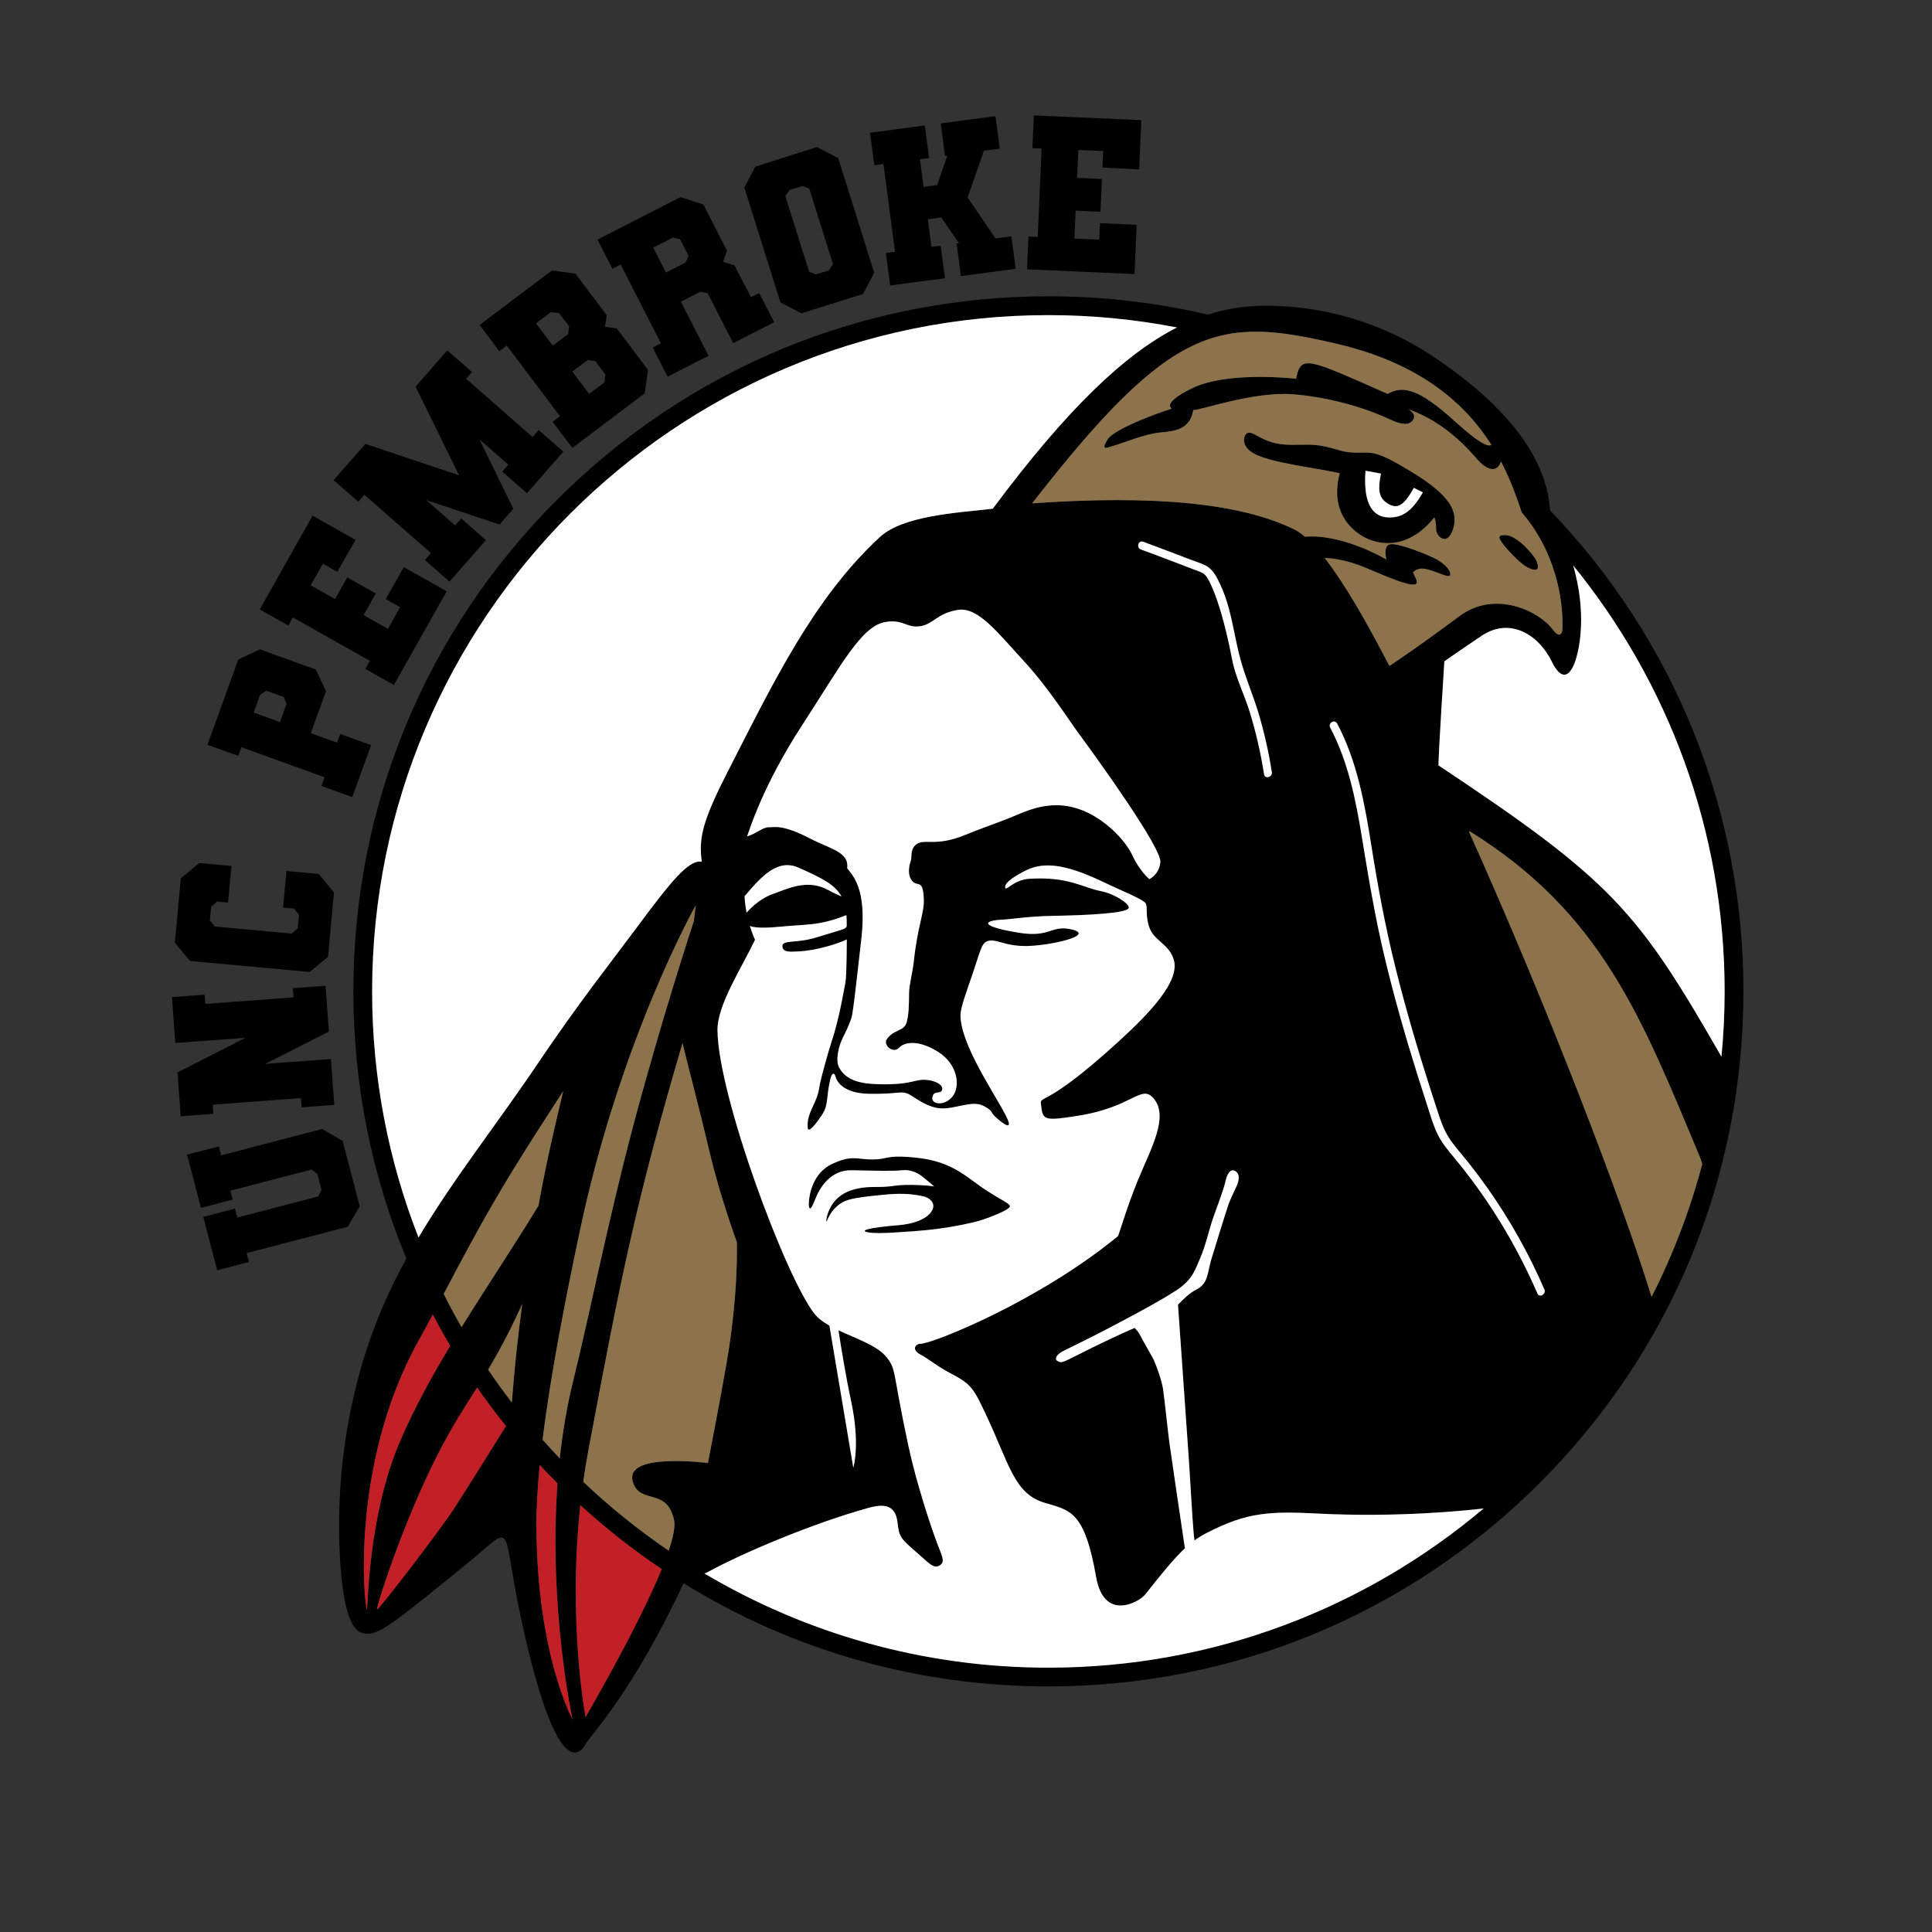 <?xml version="1.0" encoding="UTF-8"?>
<svg id="Layer_1" xmlns="http://www.w3.org/2000/svg" version="1.1" viewBox="0 0 720 720">
  <rect x="0" y="0" width="720" height="720" fill="#333333" stroke="none"/>
  <!-- Generator: Adobe Illustrator 29.8.1, SVG Export Plug-In . SVG Version: 2.1.1 Build 2)  -->
  <defs>
    <style>
      .st0 {
        fill: #c22026;
      }

      .st1 {
        fill: #8c734c;
      }

      .st2 {
        fill: #fff;
      }
    </style>
  </defs>
  <path id="Black_Merged_and_cut_out" d="M349.87,457.9c-6.83.91-13.84,1.23-16.02,1.39-4.29.32-8.76.37-10.75-.11-1.99-.48-.13-1.08,2.08-1.48,0,0,4.85-.76,9.56-1.1,4.85-.35,11.07-2.05,12.77-5.82,1.21-2.69-1.42-4.49-3.27-4.91-4.94-1.12-9.26-1.17-14.85-.63-13.3,1.29-15.08,1.96-18.19,4.98-2.17,2.1-3.05,5.13-3.22,5.06-.19-.07.06-2.9,1.78-5.8,2.75-4.64,7.33-6.25,11.48-6.84,4.15-.59,6.85.05,11.94-.72,5.09-.76,13.39-.11,14.96.24-.43-.35-2.96-2.58-4.74-3.94-1.78-1.37-4.58-2.46-7.27-2.1-2.69.37-10.65.17-18.64,0-7.98-.17-12.01,6.34-13.91,11.35-1.91,5.01-2.3,2.39-2.12.19.22-2.64,1.45-10.52,8.67-13.91,7.45-3.5,9.43-1.61,15.07-1.65,5.64-.05,4.92-1.6,13.98-.89,10.94.86,16.48,3.63,24.01,9.33,7.59,5.74,13.21,7.72,13.18,9.01-.03,1.29-7.54,4.23-11.5,5.42-1.95.59-8.4,2.05-15.02,2.93ZM569.93,211.77c3.63,1.54,3.55-.39,2.8-2.45-.92-2.51-7.28-9.58-11.27-9.84-2.05-.13-3.77-.13-1.69,2.77,1,1.39,6.54,7.98,10.17,9.52ZM463.98,162.38c.92-1.94,2.47-1.16,5.55.56,8.56,4.79,15.35,1.65,23.68,3.34,6.4,1.3,6.9,2.44,13.02,2.42,5.28-.02,6.69-.89,20.11,7.32,13.5,8.26,17.43,14.35,15.16,21.2-2.27,6.85-6.39,2.38-6.32-.02.09-2.83-.67-4.39-.67-4.39-10.72,13.55-24.29,10.94-31.39,3.28-4.75-5.13-5.91-12.05-3.85-19.75-10.23-2.22-26.34-3.91-32.36-7.55-3.82-2.31-3.57-5.1-2.95-6.41ZM517.12,192.82c4.67.25,8.74-1.47,13.15-9.33l-3.37-1.69c-3.5,6.27-5.93,8.28-9.8,5.82-3.57-2.27-3.55-5.6-2.45-11.13-1.24-.21-5.76-1.05-5.76-1.05-.86,10.89,1.91,17.05,8.22,17.38ZM649.72,369.45c0,69.19-26.94,134.23-75.87,183.15s-113.97,75.87-183.15,75.87c-48.78,0-95.5-13.41-135.96-38.46-18.66,40.14-34.74,56.85-36.27,59.6-1.19,2.14-10.14,18.95-24.23-46.18-8.01-37.05-1.35-35.91-21.59-19.57-21.6,17.44-30.91,25.47-35.65,24.96-2.09-.23-9.61,1.88-10.56-34.79-.69-26.38,3.47-57.61,16.37-87.42,2.61-6.04,5.52-11.87,8.65-17.57-12.96-31.14-19.77-64.85-19.77-99.6,0-69.19,26.94-134.23,75.87-183.15,48.92-48.92,113.97-75.87,183.15-75.87,20.26,0,40.16,2.33,59.41,6.83,6.66-2.13,13.2-3.14,19.83-3.27,23.58-.47,45.7,6.82,63.01,18.15,26.5,17.34,43.54,37.33,44.67,58.04,46.52,48.46,72.1,111.89,72.1,179.27ZM384.65,187.57c45.8-3.22,77.7,0,97.51,9.63,1.34.65,2.72,1.6,4.16,2.81,14.16-1.19,30.38,8.49,30.38,8.49,0,0-1.17-4.1.68-5.43,1.84-1.33,11.45,2.27,16.8,4.76,5.11,2.38,6.96,5.81,6.1,6.69s-7.14-2.71-10.45-2.64c-2.06.05-3.24,1.38-3.24,1.38,0,0,.28.66,1.12,2.48,2.35,5.05-8.9-.03-19.02-4.27-6.74-2.83-12.15-3.45-15.02-3.55,7.19,9.2,15.31,23.24,24.08,40.16h.19s0,0,0,0c0,0,10.32-6.8,25.96-18.47,13.39-9.99,29.89-1.69,34.79,5.02,1.86,2.54,3.56,2.61,3.63-.7.22-11.3-2.83-28.59-15.19-42.98-1.77-5.22-4.03-11.88-7.73-18.98-1.76,5.15-6.23,2.23-8.76-.69-2.76-3.18-11.81-13.93-25.72-18.75,2.32,1.39,2.64,3.04,1.37,4.37-1.47,1.53-3.9,1.48-8.42-.67-7.57-3.59-21.03-8.1-35.92-9.29-14.88-1.19-35.07,6.19-37.23,5.85-1.23,7.42-7.08,7.89-12.47,8.4-5.39.51-13.7,3.86-17.13,4.92s-4.62,1.53-2.37-2.29c2.25-3.82,17.89-9.63,23.92-11.53-2.21-1.59,1.44-4.75,8.36-7.95,7.95-3.68,22.66-4.73,38.03-3.2,1.7-9.22,4.56-7.38,34.09,5.64,5.77-3.22,11.62-1.95,25.1,10.26,8.85,8.02,12.2,9.56,13.59,8.75-9.38-14.81-25.86-30.21-57.4-37.62-43.79-10.28-61.3-8.14-113.77,59.41ZM339.45,320.73c.47-1.29-.32-4.08,1.84-5.93,3.08-2.64,7.05,1.03,18.47-3.7,5.16-2.13,10.66-3.99,16.54-6.32,4.84-1.91,9.67-4.57,17.09-4.71,14.18-.25,25.74,12.38,28.54,18.51,2.71,5.95,6.42,9.04,6.42,9.04,0,0,3.64-1.72,4.09-6.31.51-5.17-22.39-37.08-30.32-47.83-4.09-5.54-11.52-17.36-20.62-27.2-9.3-10.05-16.86-20.08-24.28-19.02-7.91,1.13-9.27,5.34-14.29,6.11-5.02.76-6.23-2.65-12.85-1.6-9.03,1.43-16.46,15.89-31.23,38.61-14.54,22.36-19.56,38.93-20.42,41.31,4.04-1.3,5.86-3.6,8.48-3.4,1.33.1,4.31-1.34,14.93,4.16,7.62,3.95,14.7,5.06,13.87,11.07,1.81,2.54,7.44,7.25,5.31,26.2-2.13,18.95-2.86,25.28-3.47,28.59-.3,1.65-1.55,4.69-3.37,8.24-1.69,3.28-2.9,8.63-1.46,11.29,2.93,5.41,9.2,6.14,16.03,6.23,12.18.16,12.32-2.4,17.65-1.49,2.99.51,5.28,2.04,4.67,3.66-.64,1.72-3.22-.19-3.61,2.87-.3,2.35,4.15,3.18,7.22-.15,3.39-3.67,2.53-12.29-5.26-17.09-7.79-4.8-12.68-3.2-14.22-1.53-2.42,2.64-6.09-.97-4.78-2.96,2.64-3.99,6.63-2.82,7.53-6.64.74-3.14.78-5.61.84-10.78.03-2.89,1.4-8.27,1.72-11.34,1.38-13.38,3.97-18.41,3.77-23.43-.34-8.63-2.65-3.8-4.86-7.67-1.27-2.24-.5-5.34.02-6.78ZM297.76,323.41c-7.84-3.5-13.67,2.83-20.28,10.6.02.52.13,2.87.75,6.1,2.12-2.34,5.57-5.48,9.86-6.97,5.55-1.93,12.82-5.76,20.7-1.39,1.66.92,3.3,1.68,4.81,2.33-2.41-4.42-7.28-6.84-15.83-10.66ZM445.47,212.43c1.41.54,2.92.96,3.93,2.15,1.17,1.36,5.62,9.53,9.76,31.11,1.3,6.77,4.54,13.02,6.57,19.61,2.34,7.61,4.12,15.39,5.35,23.25.3,1.9,3.19,1.09,2.89-.8-1.13-7.24-2.73-14.4-4.8-21.43-2.05-6.96-4.99-13.63-6.9-20.63-1.72-6.27-2.63-12.74-4.34-19.01-.8-2.95-1.79-5.85-3.07-8.62-1.25-2.71-2.77-5.9-5.56-7.3-1.77-.89-3.74-1.49-5.59-2.19-2-.76-4.01-1.52-6.01-2.28-3.9-1.48-7.79-2.99-11.71-4.4-1.82-.66-2.6,2.24-.8,2.89,6.79,2.46,13.52,5.09,20.26,7.65ZM155.97,461.19c13.22-22.17,29.51-42.62,44.71-65.21,14.66-21.79,27.09-37.47,35.97-49.43,13.2-17.78,19.87-26.25,24.9-25.44-1.19-8.89.24-15.12,9.78-33.77,17.04-33.33,32.01-64.54,56.59-87.2,8.57-7.9,28.1-8.98,42.07-10.56,27.56-37,48.99-57.52,68.66-67.55-15.52-3-31.55-4.6-47.93-4.6-138.96,0-252.02,113.06-252.02,252.02,0,32.35,6.13,63.29,17.29,91.73ZM183.59,448.73c-6.46,11.14-12.72,23-18.24,33.47,2.11,4.2,4.32,8.34,6.66,12.4,9.33-15.07,19.39-30.06,28.67-45.29,3.31-18.39,7-33.19,9.21-42.69-5.38,8.4-16.2,24.72-26.29,42.11ZM148.81,537.8c5.21-12.27,11.79-24.31,18.97-36.26-2.27-3.82-4.44-7.7-6.51-11.63-1.88,3.53-3.64,6.81-5.26,9.7-26.01,46.69-20.1,100.43-19.21,100.24.24-.05.3-34.49,12-62.06ZM188.57,531.44c-3.76-4.68-7.36-9.47-10.77-14.36-6.75,10.72-12.9,19.76-22.07,40.74-8.95,20.49-15.67,41.6-15.16,41.94s23.66-29.77,29.17-38.33c3.32-5.16,12.25-19.44,18.82-29.98ZM194.63,485.91c-2.53,5.62-5.73,12.25-9.45,18.86-1.13,2.01-2.22,3.88-3.28,5.66,2.83,4.18,5.79,8.25,8.86,12.25.92-12.45,2.28-24.86,3.88-36.76ZM213.38,640.8s-9.01-41.2-5.61-87.98c-.07-.07-.14-.14-.22-.21-2.18-2.18-4.31-4.41-6.4-6.66-.83,8.42-1.29,16.32-1.24,23.33.33,47.73,13.47,71.51,13.47,71.51ZM235.65,420.83c10.74-40.69,22.9-77.47,22.9-77.47l.77-6.06s-28.12,49.82-43.26,121.57c-5.02,23.81-10.76,52.42-13.86,77.66,2.1,2.36,4.23,4.7,6.41,6.98,1.06-9.82,2.72-19.78,5.16-29.56,5.28-21.11,12.73-58.48,21.88-93.12ZM246.6,584.77c-10.61-7.13-20.74-15.09-30.33-23.85-4.74,43.92,1.95,78.96,1.95,78.96,0,0,19.21-32.72,28.38-55.11ZM263.82,545.23s4.55-23.15,7.06-37.89c4.49-26.37,3.69-44.52,3.69-44.52,0,0-6.23-16.83-10.2-33.76-3.81-16.26-8.13-32.37-10.02-40.31-17.71,59.97-23.44,89.83-35.05,151.52-.76,4.03-1.41,8.02-1.96,11.95,9.89,9.39,20.54,17.98,31.85,25.68,1.68-4.98,2.52-9,2.02-11.34-2.67-12.59-12.82-5.48-15.4-14.45-3.16-10.98,28.01-6.87,28.01-6.87ZM552.94,562.14c-6.32.75-31.77,3.42-61.66,1.91-18.25-.92-26.42-.45-41,6.93-1.88.95-3.53,1.92-5.14,3.08-.1-.78-.2-1.73-.31-2.92-.54-5.98-1.41-22.21-1.69-26.07-.25-3.44-3.44-49.08-4.13-58.89,2.12-2.06,4.05-4.19,6.83-5.6,4.53-2.3,4.08-6.25,5.53-11.07,1.48-4.89,5.79-18.83,6.45-20.64.64-1.77,2.14-4.97,2.84-6.43s1.84-4.37-.02-5.83-3.28.72-3.84,3.27c-.89,4.05-3.84,11.39-4.96,14.76s-2.67,9.94-4.45,13.97c-1.78,4.03-2.7,8.01-8.61,12-6.43,4.35-20.73,11.79-26.53,14.84-5.82,3.06-16.25,8.16-16.25,8.16-3.03,1.65-2.62,3.18-2.08,3.46,1.06.55,1.12,1.16,4.65-.62,12.31-6.24,19.53-9.55,24.31-11.6.69.74,1.52,1.72,1.91,2.52.83,1.69,3.57,6.43,4.65,8.35,1.08,1.92,3.49,8.35,4.03,12.09s1.79,15.7,2.37,20.06c.49,3.67,4.5,30.73,5.75,39.13-3.73,3.47-7.93,8.53-14.76,17.16-2.41,3.05-15.41,10.14-18.31-6.39-4.37-24.85-9.71-24.89-19.35-27.78-11.39-3.42-13.13-14.79-22.08-33.57-4.17-8.75-5.11-10.62-12.55-14.48-5.26-2.73-8.65-5.65-11.22-6.98-4.13-2.14-1.82-4.19-.37-4.17,4.45.05,44.18-15.84,73.64-40.1.42-.35,3.14-10.32,7.47-20.86,4.82-11.73,11.7-23.66,5.86-30.5-4.65-5.44-7.72,3.29-28.26,6.49-11.36,1.77-13,1.8-13.53-2.88-.73-6.44-1.61,2.95,28.81-24.87,12.04-11.01,22.95-22.64,20.47-30.54-1.81-5.77-7.06-6.77-8.97-11.64-1.69-4.29-.63-7.88-1.47-9.25-.66-1.07-5.53-3.29-8.57-4.62-10.35-4.54-24.74-13.19-35.79-7.78-3.79,1.86-8.08,4.45-8.01,6.3.07,2.16,2.8-2.71,9.14-3.07,14.57-.83,19.38,3.19,26.63,4.64,5.39,1.08,10.6,4.83,10.31,6.19-.44,2.07-15.34,2.78-28.42,3.01-8.57.15-16.11,1.28-17.64,1.34-9.98.39-8.24,2.86,5.4,4.99,11.5,1.8,11.75-3.04,19.27-1.3,9.23,2.13-7.35,5.98-16.31,6.2-8.86.22-11.86-3.08-15.19-1.73-2.03.83-2.49,3.8-5.55,12.78-1.89,5.57-4.33,11.99-4.29,14.84.14,10.76,12.06,28.05,16.72,36.93,2.49,4.75,1.43,5.18-2.56,1.88-3.99-3.31-1.22-2.77-5.52-5.09-4.29-2.32-10.72,1.34-16.3.87-5.58-.46-10.16-4.9-12.5-5.64-2.34-.75-3.94.41-13.91.24-9.97-.17-12.12-4.9-12.51-6.44-.4-1.54-1.31-1.42-1.84.7-1.77,7.05-.59,9.75-3.26,13.71-3.47,5.14-5.2,6.42-5.26,4.58-.06-1.84-.08-3.37,1.53-6.96s2.36-4.91,2.91-8.59c.34-2.29,3.16-12.47,4.31-15.92,3.22-9.66,4.77-20.13,5.3-22.48.52-2.35.52-16.12.52-16.12-3.44,1.69-11.59,4.16-17.78,4.44-3.17.14-5.81.49-6.18-1.59-.52-2.96,4.88-1.2,12.68-3.62,11.27-3.51,11.25-2.99,11.26-4.84,0-1.24-.03-2.39-.12-3.45-10.28,4.05-14.57,3.32-25.22,4.35-6.62.64-9.5.18-10.75-.3.5,1.64,1.13,3.37,1.92,5.1-4.71,10.08-14.06,24.16-13.99,33.68.16,24.33,25.47,92.32,36.19,105.77,1.34,1.69,3.28,3.1,5.52,4.38l8.9,52.94s2.68-8.5-.82-24.82c-1.94-9.04-3.69-19.78-4.71-26.38,6.64,3.14,14.49,5.66,17.94,10.03,3.73,4.72,2.07,4.75,8.11,32.96,3.09,14.42,8.6,30.73,10.78,36.52,1.71,4.57,3,6.6,1.14,7.95-2.46,1.8-4.39-.88-8.67-4.55-6.49-5.57-6.69-6.11-7.3-11.37-.76-6.6-5.13-6.94-10.83-5.36-20.31,5.62-46.56,16.6-60.12,24.04-.31.17-.65.29-1.02.38,37.58,22.3,81.41,35.12,128.19,35.12,61.75,0,118.36-22.33,162.23-59.33ZM575.54,480.55c-5.74-13.25-12.82-25.9-21.14-37.7-2.05-2.9-4.17-5.75-6.35-8.55-2.2-2.82-4.59-5.5-6.75-8.36-2.26-2.99-3.7-6.21-4.88-9.74-1.22-3.66-2.41-7.33-3.58-11.01-4.75-14.88-9.16-29.87-12.91-45.04-3.63-14.7-6.42-29.53-8.78-44.48-2.5-15.77-5.29-31.77-12.84-46.03-.9-1.71-3.49-.19-2.59,1.51,6.71,12.69,9.54,26.89,11.83,40.93,2.42,14.81,4.88,29.56,8.35,44.17,3.61,15.2,7.91,30.22,12.59,45.12,1.16,3.69,2.34,7.37,3.54,11.04,1.15,3.54,2.17,7.19,3.84,10.53,1.58,3.17,3.9,5.88,6.14,8.59,2.29,2.77,4.52,5.58,6.66,8.47,9.69,13.02,17.83,27.15,24.28,42.04.77,1.77,3.35.24,2.59-1.51ZM634.39,433.78c-.31-1.03-.64-2-.96-2.78-21.62-51.71-36.54-90.71-85.76-121.23l-.22.18c28.92,64.26,57.4,138.37,68.03,173.38,0,0,0,.02,0,.04,7.97-15.66,14.34-32.26,18.92-49.59ZM641.54,393.81c.77-8.02,1.18-16.14,1.18-24.36,0-60.11-21.17-115.36-56.43-158.72,5.14,17.9,2.27,30.93.97,35.03-2.17,6.87-5.49,7.93-8.95.78-4.88-10.07-15.65-16.71-26.25-9.54-10.83,7.32-13.78,9.46-13.78,9.46,0,0-2.2,34.18-2.2,38.76,64.81,43.1,74.16,54.04,105.47,108.59ZM329.24,61.14l4.32,32.68-3.42.45,1.6,12.11,20.41-2.7-1.6-12.11-3.41.45-1.36-10.33,5.04-.67,6.57,9.64-.89.12,1.6,12.11,20.41-2.7-1.6-12.11-5.93.78-10.37-15.26,6.05-17.43,5.93-.78-1.6-12.11-20.41,2.7,1.6,12.11.89-.12-3.84,11.01-5.04.67-1.36-10.33,3.41-.45-1.6-12.11-20.41,2.7,1.6,12.11,3.42-.45ZM290.84,112.7l-13.43-42.79,4.08-7.81,22.98-7.3,7.91,4.13,13.41,42.71-4.13,7.91-23,7.22-7.81-4.08ZM292.68,73.1l8.84,28.16,2.55,1,4.85-1.52,1.52-2.28-8.84-28.16-2.55-1-4.85,1.52-1.52,2.28ZM228.22,100.17l-5.56-10.88,30.96-15.83,8.5,2.75,8.77,17.16-1.36,4.19,4.19,1.36,6.16,11.86,3.07-1.57,5.56,10.88-15.26,7.8-9.52-18.62-2.68-.56-7.3,3.73,10.31,20.15-15.26,7.8-5.56-10.88,3.07-1.57-15.01-29.35-3.07,1.57ZM243.44,92.29l4.74,9.27,7.3-3.73,1.11-2.5-3.17-6.21-2.68-.56-7.3,3.73ZM423.61,83.77l-13.68-.6-.27,6.14-9.26-.41.46-10.4,9.26.41.54-12.21-9.26-.41.46-10.4,9.26.41-.27,6.14,13.68.69.81-18.35-40.06-1.77-.54,12.21,3.44.15-1.45,32.93-3.44-.15-.54,12.21,40.06,1.77.81-18.35ZM109.13,230.09l28.71,16.19-1.69,3,10.64,6,19.69-34.93-16-9.02-6.72,11.93,5.36,3.02-4.55,8.07-9.07-5.11,4.55-8.07-10.64-6-4.55,8.07-9.07-5.11,4.55-8.07,5.36,3.02,6.8-11.89-16-9.02-19.69,34.93,10.64,6,1.69-3ZM79.28,411.67l32.87-2.43.25,3.43,12.18-.9-1.26-17.09-24.53,1.81,23.78-12.03-1.26-17.09-12.18.9.25,3.43-32.87,2.43-.25-3.43-12.18.9,1.26,17.09,26.17-1.93-25.36,12.89,1.21,16.35,12.18-.9-.25-3.43ZM115.47,362.19l6.78-5.63,2.21-24.01-5.71-6.86-12-1.1-1.25,13.64,4.08.38,1.85,2.31-.47,5.06-2.24,1.94-28.66-2.64-1.85-2.31.47-5.06,2.24-1.94,4.08.38,1.25-13.64-12-1.1-6.87,5.71-2.21,24.01,5.63,6.78,44.66,4.11ZM129.51,457.18l.08-.02,4.46-7.6-6.35-24.36-7.6-4.46-.08.02-37.61,9.8-.87-3.33-11.82,3.08,5.17,19.84,11.82-3.08-.87-3.33,30.23-7.88,2.2,1.63,1.53,5.87-1.13,2.5-30.23,7.88-.87-3.33-11.82,3.08,5.19,19.92,11.82-3.08-.87-3.33,37.61-9.8ZM135.81,184.39l24.8,21.72-2.27,2.59,9.19,8.05,13.56-15.48-9.19-8.05-2.27,2.59-10.8-9.46,27.34,9.12,5.13-5.86-12.64-25.9,10.8,9.46-2.27,2.59,9.19,8.05,13.56-15.48-9.19-8.05-2.27,2.59-24.8-21.72,2.22-2.53-9.19-8.05-11.83,13.51,16.19,33.04-34.89-11.7-11.83,13.51,9.19,8.05,2.27-2.59ZM186.09,130.87l-7.35-9.76,26.98-20.34,8.73,1.22,11.65,15.45-.61,4.36,4.36.61,11.65,15.45-1.22,8.73-26.98,20.34-7.35-9.76,2.75-2.07-19.84-26.32-2.75,2.07ZM213.3,138.49l6.27,8.31,5.7-4.29.35-2.94-3.75-4.98-2.87-.4-5.7,4.29ZM199.73,120.49l6.27,8.32,5.7-4.29.4-2.87-3.75-4.98-2.94-.35.02-.11-5.7,4.29ZM88.81,281.7l-11.49-4.15,11.48-31.77,8.08-3.79,20.82,7.52,3.79,8.08-5.66,15.65,9.79,3.54,1.17-3.24,11.49,4.15-6.99,19.36-11.49-4.15,1.17-3.24-31-11.2-1.17,3.24ZM94.55,265.56l9.79,3.54,2.42-6.71-.9-2.59-6.56-2.37-2.34,1.42-2.42,6.71Z"/>
  <g>
    <path id="Hawk_Eye_White" class="st2" d="M517.1,187.62c-3.57-2.27-3.55-5.6-2.45-11.13-1.24-.21-5.76-1.05-5.76-1.05-.86,10.89,1.91,17.05,8.22,17.38,4.67.25,8.74-1.47,13.15-9.33l-3.37-1.69c-3.5,6.27-5.93,8.28-9.8,5.82Z"/>
    <path id="Circle_Fill" class="st2" d="M155.97,461.19c-11.15-28.44-17.29-59.38-17.29-91.73,0-138.96,113.06-252.02,252.02-252.02,16.39,0,32.41,1.59,47.93,4.6-19.67,10.03-41.1,30.55-68.66,67.55-13.97,1.57-33.5,2.66-42.07,10.56-24.57,22.66-39.54,53.87-56.59,87.2-9.54,18.66-10.97,24.88-9.78,33.77-5.03-.81-11.69,7.66-24.9,25.44-8.88,11.96-21.31,27.64-35.97,49.43-15.2,22.59-31.49,43.04-44.71,65.21ZM578.3,246.55c-4.88-10.07-15.65-16.71-26.25-9.54-10.83,7.32-13.78,9.46-13.78,9.46,0,0-2.2,34.18-2.2,38.76,64.81,43.1,74.16,54.04,105.47,108.59.77-8.02,1.18-16.14,1.18-24.36,0-60.11-21.17-115.36-56.43-158.72,5.14,17.9,2.27,30.93.97,35.03-2.17,6.87-5.49,7.93-8.95.78Z"/>
    <path id="Hawk_wing_behind_hair" class="st1" d="M547.66,309.77l-.22.18c28.92,64.26,57.4,138.37,68.03,173.38,0,0,0,.02,0,.04,7.97-15.66,14.34-32.26,18.92-49.59-.31-1.03-.64-2-.96-2.78-21.62-51.71-36.54-90.71-85.76-121.23Z"/>
    <path id="Hawk_Face_Fill" class="st1" d="M559.37,171.98c-1.76,5.15-6.23,2.23-8.76-.69-2.76-3.18-11.81-13.93-25.72-18.75,2.32,1.39,2.64,3.04,1.37,4.37-1.47,1.53-3.9,1.48-8.42-.67-7.57-3.59-21.03-8.1-35.92-9.29-14.88-1.19-35.07,6.19-37.23,5.85-1.23,7.42-7.08,7.89-12.47,8.4-5.39.51-13.7,3.86-17.13,4.92s-4.62,1.53-2.37-2.29c2.25-3.82,17.89-9.63,23.92-11.53-2.21-1.59,1.44-4.75,8.36-7.95,7.95-3.68,22.66-4.73,38.03-3.2,1.7-9.22,4.56-7.38,34.09,5.64,5.77-3.22,11.62-1.95,25.1,10.26,8.85,8.02,12.2,9.56,13.59,8.75-9.38-14.81-25.86-30.21-57.4-37.62-43.79-10.28-61.3-8.14-113.77,59.41,45.8-3.22,77.7,0,97.51,9.63,1.34.65,2.72,1.6,4.16,2.81,14.16-1.19,30.38,8.49,30.38,8.49,0,0-1.17-4.1.68-5.43,1.84-1.33,11.45,2.27,16.8,4.76,5.11,2.38,6.96,5.81,6.1,6.69s-7.14-2.71-10.45-2.64c-2.06.05-3.24,1.38-3.24,1.38,0,0,.28.66,1.12,2.48,2.35,5.05-8.9-.03-19.02-4.27-6.74-2.83-12.15-3.45-15.02-3.55,7.19,9.2,15.31,23.24,24.08,40.16h.19s0,0,0,0c0,0,10.32-6.8,25.96-18.47,13.39-9.99,29.89-1.69,34.79,5.02,1.86,2.54,3.56,2.61,3.63-.7.22-11.3-2.83-28.59-15.19-42.98-1.77-5.22-4.03-11.88-7.73-18.98ZM541.51,197.22c-2.27,6.85-6.39,2.38-6.32-.02.09-2.83-.67-4.39-.67-4.39-10.72,13.55-24.29,10.94-31.39,3.28-4.75-5.13-5.91-12.05-3.85-19.75-10.23-2.22-26.34-3.91-32.36-7.55-3.82-2.31-3.57-5.1-2.95-6.41.92-1.94,2.47-1.16,5.55.56,8.56,4.79,15.35,1.65,23.68,3.34,6.4,1.3,6.9,2.44,13.02,2.42,5.28-.02,6.69-.89,20.11,7.32,13.5,8.26,17.43,14.35,15.16,21.2ZM572.72,209.32c.76,2.06.83,3.99-2.8,2.45s-9.17-8.12-10.17-9.52c-2.08-2.9-.36-2.91,1.69-2.77,4,.26,10.35,7.33,11.27,9.84Z"/>
    <g id="Feather_fill_Tips">
      <path class="st0" d="M155.73,557.81c-8.95,20.49-15.67,41.6-15.16,41.94s23.66-29.77,29.17-38.33c3.32-5.16,12.25-19.44,18.82-29.98-3.76-4.68-7.36-9.47-10.77-14.36-6.75,10.72-12.9,19.76-22.07,40.74Z"/>
      <path class="st0" d="M207.76,552.82c-.07-.07-.14-.14-.22-.21-2.18-2.18-4.31-4.41-6.4-6.66-.83,8.42-1.29,16.32-1.24,23.33.33,47.73,13.47,71.51,13.47,71.51,0,0-9.01-41.2-5.61-87.98Z"/>
      <path class="st0" d="M167.78,501.54c-2.27-3.82-4.44-7.7-6.51-11.63-1.88,3.53-3.64,6.81-5.26,9.7-26.01,46.69-20.1,100.43-19.21,100.24.24-.05.3-34.49,12-62.06,5.21-12.27,11.79-24.31,18.97-36.26Z"/>
      <path class="st0" d="M218.22,639.88s19.21-32.72,28.38-55.11c-10.61-7.13-20.74-15.09-30.33-23.85-4.74,43.92,1.95,78.96,1.95,78.96Z"/>
    </g>
    <g id="Feather_fill_top">
      <path class="st1" d="M165.35,482.2c2.11,4.2,4.32,8.34,6.66,12.4,9.33-15.07,19.39-30.06,28.67-45.29,3.31-18.39,7-33.19,9.21-42.69-5.38,8.4-16.2,24.72-26.29,42.11-6.46,11.14-12.72,23-18.24,33.47Z"/>
      <path class="st1" d="M258.55,343.36l.77-6.06s-28.12,49.82-43.26,121.57c-5.02,23.81-10.76,52.42-13.86,77.66,2.1,2.36,4.23,4.7,6.41,6.98,1.06-9.82,2.72-19.78,5.16-29.56,5.28-21.11,12.73-58.48,21.88-93.12,10.74-40.69,22.9-77.47,22.9-77.47Z"/>
      <path class="st1" d="M181.89,510.42c2.83,4.18,5.79,8.25,8.86,12.25.92-12.45,2.28-24.86,3.88-36.76-2.53,5.62-5.73,12.25-9.45,18.86-1.13,2.01-2.22,3.88-3.28,5.66Z"/>
      <path class="st1" d="M270.89,507.33c4.49-26.37,3.69-44.52,3.69-44.52,0,0-6.23-16.83-10.2-33.76-3.81-16.26-8.13-32.37-10.02-40.31-17.71,59.97-23.44,89.83-35.05,151.52-.76,4.03-1.41,8.02-1.96,11.95,9.89,9.39,20.54,17.98,31.85,25.68,1.68-4.98,2.52-9,2.02-11.34-2.67-12.59-12.82-5.48-15.4-14.45-3.16-10.98,28.01-6.87,28.01-6.87,0,0,4.55-23.15,7.06-37.89Z"/>
    </g>
    <g id="Hair_Highlights">
      <path class="st2" d="M445.47,212.43c1.41.54,2.92.96,3.93,2.15,1.17,1.36,5.62,9.53,9.76,31.11,1.3,6.77,4.54,13.02,6.57,19.61,2.34,7.61,4.12,15.39,5.35,23.25.3,1.9,3.19,1.09,2.89-.8-1.13-7.24-2.73-14.4-4.8-21.43-2.05-6.96-4.99-13.63-6.9-20.63-1.72-6.27-2.63-12.74-4.34-19.01-.8-2.95-1.79-5.85-3.07-8.62-1.25-2.71-2.77-5.9-5.56-7.3-1.77-.89-3.74-1.49-5.59-2.19-2-.76-4.01-1.52-6.01-2.28-3.9-1.48-7.79-2.99-11.71-4.4-1.82-.66-2.6,2.24-.8,2.89,6.79,2.46,13.52,5.09,20.26,7.65Z"/>
      <path class="st2" d="M554.4,442.85c-2.05-2.9-4.17-5.75-6.35-8.55-2.2-2.82-4.59-5.5-6.75-8.36-2.26-2.99-3.7-6.21-4.88-9.74-1.22-3.66-2.41-7.33-3.58-11.01-4.75-14.88-9.16-29.87-12.91-45.04-3.63-14.7-6.42-29.53-8.78-44.48-2.5-15.77-5.29-31.77-12.84-46.03-.9-1.71-3.49-.19-2.59,1.51,6.71,12.69,9.54,26.89,11.83,40.93,2.42,14.81,4.88,29.56,8.35,44.17,3.61,15.2,7.91,30.22,12.59,45.12,1.16,3.69,2.34,7.37,3.54,11.04,1.15,3.54,2.17,7.19,3.84,10.53,1.58,3.17,3.9,5.88,6.14,8.59,2.29,2.77,4.52,5.58,6.66,8.47,9.69,13.02,17.83,27.15,24.28,42.04.77,1.77,3.35.24,2.59-1.51-5.74-13.25-12.82-25.9-21.14-37.7Z"/>
    </g>
    <path id="Face_Fill" class="st2" d="M297.76,323.41c8.55,3.82,13.42,6.25,15.83,10.66-1.5-.65-3.14-1.4-4.81-2.33-7.88-4.37-15.15-.54-20.7,1.39-4.28,1.49-7.74,4.63-9.86,6.97-.61-3.23-.73-5.58-.75-6.1,6.6-7.77,12.44-14.1,20.28-10.6ZM381.5,246.29c-9.3-10.05-16.86-20.08-24.28-19.02-7.91,1.13-9.27,5.34-14.29,6.11-5.02.76-6.23-2.65-12.85-1.6-9.03,1.43-16.46,15.89-31.23,38.61-14.54,22.36-19.56,38.93-20.42,41.31,4.04-1.3,5.86-3.6,8.48-3.4,1.33.1,4.31-1.34,14.93,4.16,7.62,3.95,14.7,5.06,13.87,11.07,1.81,2.54,7.44,7.25,5.31,26.2-2.13,18.95-2.86,25.28-3.47,28.59-.3,1.65-1.55,4.69-3.37,8.24-1.69,3.28-2.9,8.63-1.46,11.29,2.93,5.41,9.2,6.14,16.03,6.23,12.18.16,12.32-2.4,17.65-1.49,2.99.51,5.28,2.04,4.67,3.66-.64,1.72-3.22-.19-3.61,2.87-.3,2.35,4.15,3.18,7.22-.15,3.39-3.67,2.53-12.29-5.26-17.09-7.79-4.8-12.68-3.2-14.22-1.53-2.42,2.64-6.09-.97-4.78-2.96,2.64-3.99,6.63-2.82,7.53-6.64.74-3.14.78-5.61.84-10.78.03-2.89,1.4-8.27,1.72-11.34,1.38-13.38,3.97-18.41,3.77-23.43-.34-8.63-2.65-3.8-4.86-7.67-1.27-2.24-.5-5.34.02-6.78.47-1.29-.32-4.08,1.84-5.93,3.08-2.64,7.05,1.03,18.47-3.7,5.16-2.13,10.66-3.99,16.54-6.32,4.84-1.91,9.67-4.57,17.09-4.71,14.18-.25,25.74,12.38,28.54,18.51,2.71,5.95,6.42,9.04,6.42,9.04,0,0,3.64-1.72,4.09-6.31.51-5.17-22.39-37.08-30.32-47.83-4.09-5.54-11.52-17.36-20.62-27.2ZM491.27,564.06c-18.25-.92-26.42-.45-41,6.93-1.88.95-3.53,1.92-5.14,3.08-.1-.78-.2-1.73-.31-2.92-.54-5.98-1.41-22.21-1.69-26.07-.25-3.44-3.44-49.08-4.13-58.89,2.12-2.06,4.05-4.19,6.83-5.6,4.53-2.3,4.08-6.25,5.53-11.07,1.48-4.89,5.79-18.83,6.45-20.64.64-1.77,2.14-4.97,2.84-6.43s1.84-4.37-.02-5.83-3.28.72-3.84,3.27c-.89,4.05-3.84,11.39-4.96,14.76s-2.67,9.94-4.45,13.97c-1.78,4.03-2.7,8.01-8.61,12-6.43,4.35-20.73,11.79-26.53,14.84-5.82,3.06-16.25,8.16-16.25,8.16-3.03,1.65-2.62,3.18-2.08,3.46,1.06.55,1.12,1.16,4.65-.62,12.31-6.24,19.53-9.55,24.31-11.6.69.74,1.52,1.72,1.91,2.52.83,1.69,3.57,6.43,4.65,8.35,1.08,1.92,3.49,8.35,4.03,12.09s1.79,15.7,2.37,20.06c.49,3.67,4.5,30.73,5.75,39.13-3.73,3.47-7.93,8.53-14.76,17.16-2.41,3.05-15.41,10.14-18.31-6.39-4.37-24.85-9.71-24.89-19.35-27.78-11.39-3.42-13.13-14.79-22.08-33.57-4.17-8.75-5.11-10.62-12.55-14.48-5.26-2.73-8.65-5.65-11.22-6.98-4.13-2.14-1.82-4.19-.37-4.17,4.45.05,44.18-15.84,73.64-40.1.42-.35,3.14-10.32,7.47-20.86,4.82-11.73,11.7-23.66,5.86-30.5-4.65-5.44-7.72,3.29-28.26,6.49-11.36,1.77-13,1.8-13.53-2.88-.73-6.44-1.61,2.95,28.81-24.87,12.04-11.01,22.95-22.64,20.47-30.54-1.81-5.77-7.06-6.77-8.97-11.64-1.69-4.29-.63-7.88-1.47-9.25-.66-1.07-5.53-3.29-8.57-4.62-10.35-4.54-24.74-13.19-35.79-7.78-3.79,1.86-8.08,4.45-8.01,6.3.07,2.16,2.8-2.71,9.14-3.07,14.57-.83,19.38,3.19,26.63,4.64,5.39,1.08,10.6,4.83,10.31,6.19-.44,2.07-15.34,2.78-28.42,3.01-8.57.15-16.11,1.28-17.64,1.34-9.98.39-8.24,2.86,5.4,4.99,11.5,1.8,11.75-3.04,19.27-1.3,9.23,2.13-7.35,5.98-16.31,6.2-8.86.22-11.86-3.08-15.19-1.73-2.03.83-2.49,3.8-5.55,12.78-1.89,5.57-4.33,11.99-4.29,14.84.14,10.76,12.06,28.05,16.72,36.93,2.49,4.75,1.43,5.18-2.56,1.88-3.99-3.31-1.22-2.77-5.52-5.09-4.29-2.32-10.72,1.34-16.3.87-5.58-.46-10.16-4.9-12.5-5.64-2.34-.75-3.94.41-13.91.24-9.97-.17-12.12-4.9-12.51-6.44-.4-1.54-1.31-1.42-1.84.7-1.77,7.05-.59,9.75-3.26,13.71-3.47,5.14-5.2,6.42-5.26,4.58-.06-1.84-.08-3.37,1.53-6.96s2.36-4.91,2.91-8.59c.34-2.29,3.16-12.47,4.31-15.92,3.22-9.66,4.77-20.13,5.3-22.48.52-2.35.52-16.12.52-16.12-3.44,1.69-11.59,4.16-17.78,4.44-3.17.14-5.81.49-6.18-1.59-.52-2.96,4.88-1.2,12.68-3.62,11.27-3.51,11.25-2.99,11.26-4.84,0-1.24-.03-2.39-.12-3.45-10.28,4.05-14.57,3.32-25.22,4.35-6.62.64-9.5.18-10.75-.3.5,1.64,1.13,3.37,1.92,5.1-4.71,10.08-14.06,24.16-13.99,33.68.16,24.33,25.47,92.32,36.19,105.77,1.34,1.69,3.28,3.1,5.52,4.38l8.9,52.94s2.68-8.5-.82-24.82c-1.94-9.04-3.69-19.78-4.71-26.38,6.64,3.14,14.49,5.66,17.94,10.03,3.73,4.72,2.07,4.75,8.11,32.96,3.09,14.42,8.6,30.73,10.78,36.52,1.71,4.57,3,6.6,1.14,7.95-2.46,1.8-4.39-.88-8.67-4.55-6.49-5.57-6.69-6.11-7.3-11.37-.76-6.6-5.13-6.94-10.83-5.36-20.31,5.62-46.56,16.6-60.12,24.04-.31.17-.65.29-1.02.38,37.58,22.3,81.41,35.12,128.19,35.12,61.75,0,118.36-22.33,162.23-59.33-6.32.75-31.77,3.42-61.66,1.91ZM333.85,459.29c-4.29.32-8.76.37-10.75-.11-1.99-.48-.13-1.08,2.08-1.48,0,0,4.85-.76,9.56-1.1,4.85-.35,11.07-2.05,12.77-5.82,1.21-2.69-1.42-4.49-3.27-4.91-4.94-1.12-9.26-1.17-14.85-.63-13.3,1.29-15.08,1.96-18.19,4.98-2.17,2.1-3.05,5.13-3.22,5.06-.19-.07.06-2.9,1.78-5.8,2.75-4.64,7.33-6.25,11.48-6.84,4.15-.59,6.85.05,11.94-.72,5.09-.76,13.39-.11,14.96.24-.43-.35-2.96-2.58-4.74-3.94-1.78-1.37-4.58-2.46-7.27-2.1-2.69.37-10.65.17-18.64,0-7.98-.17-12.01,6.34-13.91,11.35-1.91,5.01-2.3,2.39-2.12.19.22-2.64,1.45-10.52,8.67-13.91,7.45-3.5,9.43-1.61,15.07-1.65,5.64-.05,4.92-1.6,13.98-.89,10.94.86,16.48,3.63,24.01,9.33,7.59,5.74,13.21,7.72,13.18,9.01-.03,1.29-7.54,4.23-11.5,5.42-1.95.59-8.4,2.05-15.02,2.93-6.83.91-13.84,1.23-16.02,1.39Z"/>
  </g>
</svg>